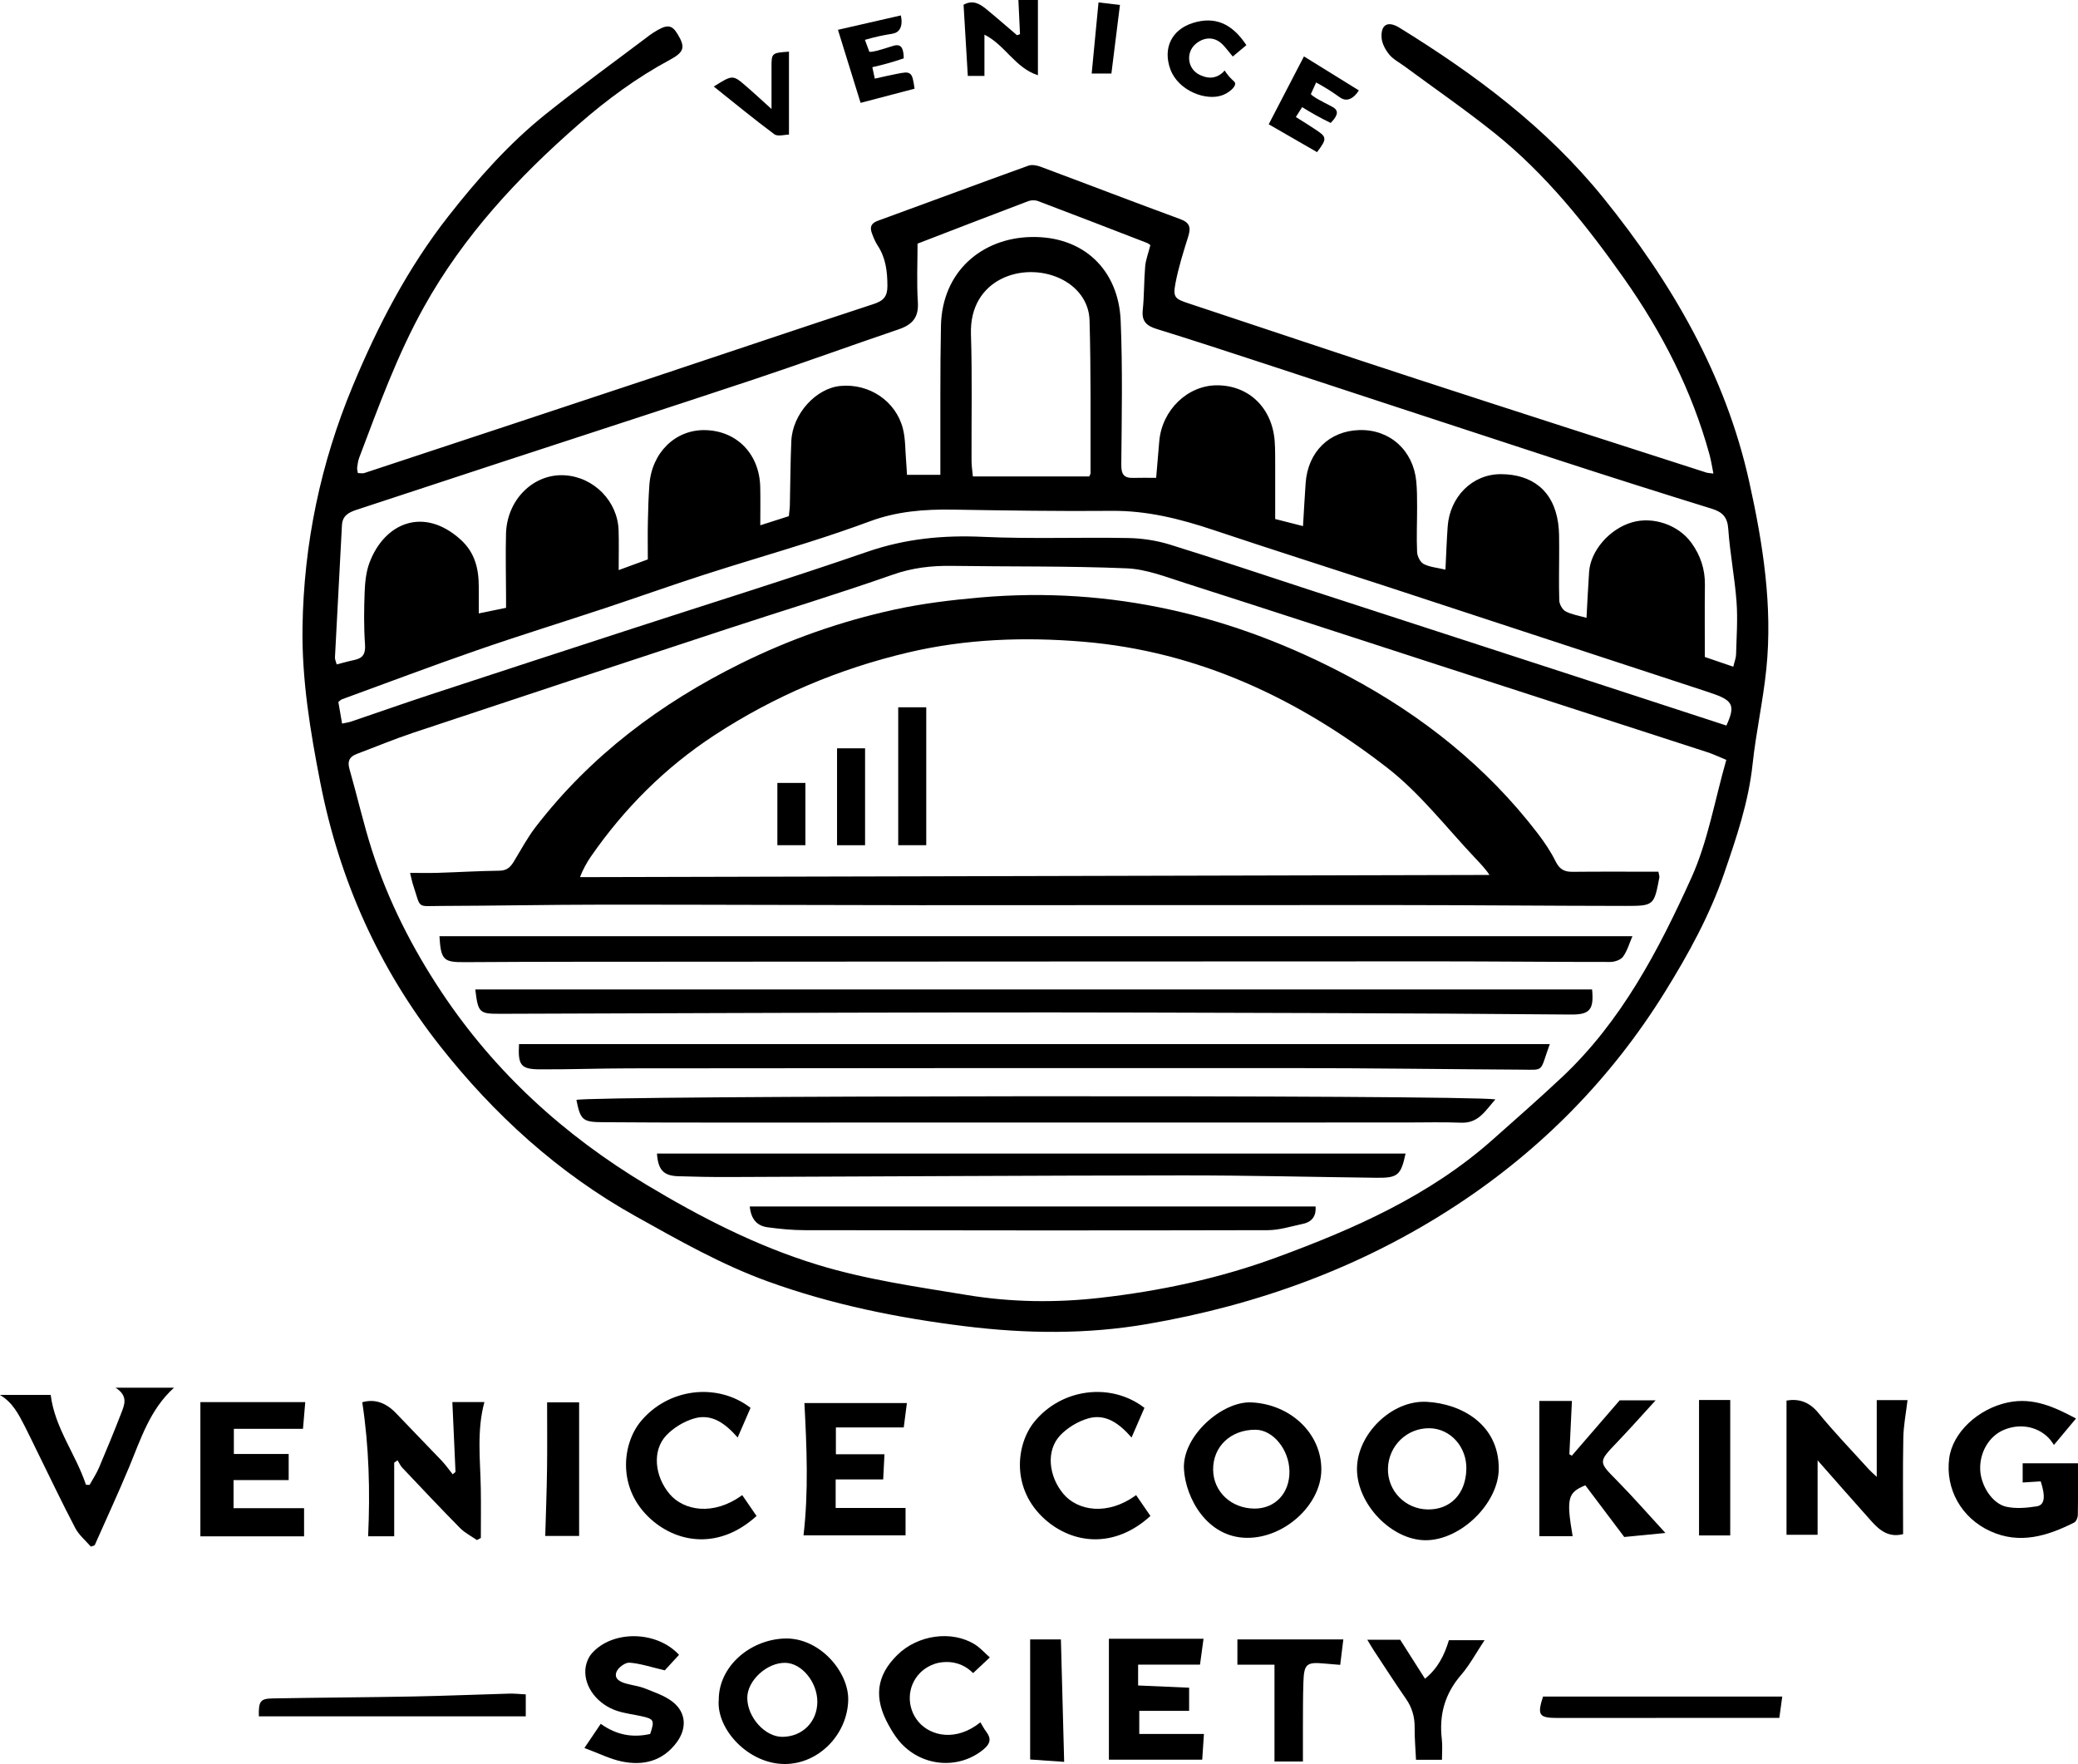 <svg xmlns="http://www.w3.org/2000/svg" id="Livello_2" data-name="Livello 2" viewBox="0 0 807.42 685.35"><defs><style>      .cls-1 {        stroke-width: 0px;      }    </style></defs><g id="Livello_1-2" data-name="Livello 1"><g><path class="cls-1" d="m139.08,183.8c.97,0,1.82.2,2.52-.03,36.95-12.2,73.9-24.41,110.82-36.68,29.04-9.65,58.03-19.46,87.11-29,3.78-1.24,5.3-2.95,5.28-6.99-.02-5.63-.63-10.92-3.81-15.74-.99-1.51-1.68-3.26-2.29-4.97-.8-2.24-.13-3.7,2.31-4.59,19.54-7.12,39.02-14.38,58.58-21.44,1.37-.5,3.31-.11,4.76.43,18.09,6.74,36.1,13.69,54.22,20.33,3.85,1.41,4.17,3.38,3.09,6.83-1.88,5.99-3.79,12.03-4.95,18.18-1.02,5.41-.16,6,5.16,7.75,29.69,9.83,59.32,19.81,89.05,29.51,37.32,12.18,74.7,24.16,112.07,36.2.61.2,1.28.19,2.76.39-.56-2.74-.9-5.13-1.54-7.43-6.83-24.86-18.4-47.41-33.21-68.41-14.65-20.76-30.43-40.55-50.38-56.51-11.3-9.04-23.25-17.28-34.9-25.88-2.01-1.48-4.37-2.68-5.91-4.55-1.49-1.81-2.84-4.27-2.99-6.53-.35-5.14,2.44-6.67,6.89-3.93,29.65,18.27,57.34,38.95,79.4,66.28,26.45,32.77,47.34,68.6,56.55,110.11,5.3,23.88,9.16,48.17,6.65,72.81-1.26,12.38-4.02,24.61-5.34,36.99-1.57,14.73-6.28,28.52-11.04,42.36-5.61,16.32-13.89,31.38-22.9,45.91-20.9,33.75-48.22,61.52-81.42,83.24-36.59,23.94-76.92,38.58-119.88,45.97-23.46,4.04-47,3.78-70.66.86-26.2-3.23-51.86-8.42-76.7-17.41-18.09-6.55-34.72-16.03-51.45-25.36-30.01-16.75-54.95-39.45-76.02-66.21-23.74-30.16-39.06-64.47-46.45-102.26-3.9-19.95-7.22-39.95-6.91-60.36.49-32.49,7.04-63.74,19.53-93.73,9.76-23.45,21.39-45.84,37.15-65.94,11.34-14.46,23.49-28.19,37.85-39.69,13.24-10.6,27.01-20.54,40.54-30.77.4-.3.81-.58,1.24-.85,5.32-3.39,7.15-3.26,9.5.67,2.94,4.92,2.56,6.86-3.05,9.87-12.85,6.9-24.47,15.47-35.42,25.03-23.61,20.61-44.71,43.3-60.1,70.9-10.42,18.7-17.66,38.72-25.2,58.63-.47,1.23-.63,2.59-.81,3.9-.08.61.16,1.26.28,2.09Zm531.71,111.43c-3.01-1.23-5.1-2.25-7.29-2.96-34.81-11.3-69.63-22.56-104.44-33.84-32.92-10.67-65.8-21.43-98.76-31.97-7.4-2.37-14.98-5.35-22.58-5.66-22.62-.94-45.29-.62-67.94-.95-7.86-.11-15.31.74-22.92,3.42-21.34,7.5-43.01,14.06-64.5,21.13-40.62,13.36-81.23,26.78-121.8,40.28-7.41,2.47-14.64,5.49-21.96,8.24-2.8,1.06-3.69,2.78-2.82,5.83,3.02,10.53,5.43,21.26,8.78,31.68,6.3,19.6,15.59,37.84,26.97,54.97,20.73,31.18,47.69,55.71,79.75,74.95,21.06,12.64,42.71,23.77,66.28,30.99,19,5.82,38.58,8.56,58.09,11.78,17.21,2.84,34.44,3.07,51.74,1.11,23.37-2.65,46.32-7.53,68.35-15.61,30.2-11.08,59.61-24,84.1-45.73,9.09-8.06,18.22-16.07,27.07-24.38,23.06-21.66,37.48-49.22,50.25-77.4,6.45-14.22,9.09-30.17,13.6-45.87Zm-223.76-199.95c-.25-.17-.74-.66-1.33-.89-14.11-5.46-28.22-10.92-42.37-16.27-1.11-.42-2.66-.4-3.78.02-14.41,5.45-28.77,11.02-43.03,16.51,0,7.49-.37,15.16.12,22.78.38,5.93-2.19,8.72-7.44,10.51-18.74,6.36-37.33,13.15-56.11,19.4-32.68,10.88-65.46,21.46-98.18,32.19-18.81,6.17-37.6,12.39-56.42,18.55-3.02.99-5.45,2.29-5.63,6-.87,17.11-1.83,34.22-2.71,51.34-.04.76.37,1.54.67,2.71,2.42-.61,4.63-1.25,6.87-1.72,3.32-.71,4.39-2.39,4.14-5.99-.48-6.8-.4-13.66-.14-20.48.15-3.79.55-7.77,1.86-11.28,5.79-15.46,20.92-21.97,35.28-9.16,5.64,5.03,7.19,11.33,7.2,18.4,0,3.26,0,6.52,0,10.42,3.95-.81,7.13-1.46,10.6-2.18,0-1.64,0-2.94,0-4.25-.02-8.17-.23-16.34-.02-24.49.33-13.27,10.67-23.46,22.78-22.75,11.35.67,20.62,10.06,20.97,21.41.15,4.87.03,9.76.03,15.43,4.31-1.59,7.53-2.77,11.32-4.16,0-4.87-.08-9.69.02-14.5.1-4.83.24-9.66.59-14.48.89-12.45,10.04-21.42,21.52-21.25,12.39.19,21.25,9.22,21.55,22.09.11,4.76.02,9.53.02,14.89,4.24-1.36,7.65-2.44,11.1-3.55.15-1.6.36-2.91.39-4.22.2-8.33.2-16.66.57-24.98.47-10.51,9.53-20.5,19.11-21.39,11.13-1.04,21.51,5.85,24.25,16.6,1.01,3.98.88,8.25,1.23,12.38.16,1.91.25,3.84.35,5.56h12.97c0-2.08,0-3.74,0-5.4.06-17.5-.13-35,.23-52.49.44-21.24,16.01-34.03,34.82-34.51,20.65-.52,34.19,12.84,35.01,32.49.78,18.62.41,37.29.24,55.94-.03,3.74,1,5.25,4.64,5.15,2.79-.08,5.59-.02,8.91-.02.42-4.96.81-9.56,1.2-14.16,1.03-12.18,11.03-21.84,22.54-21.79,12.3.05,21.33,8.77,22.31,21.66.25,3.32.18,6.66.2,9.99.03,6.64,0,13.29,0,20.3,3.73.95,7.14,1.82,10.81,2.75.37-6.1.64-11.41,1.02-16.71.86-12.12,9.15-20.27,20.88-20.6,11.8-.33,20.93,7.84,22.11,19.94.32,3.31.31,6.66.32,9.99.01,5.83-.27,11.67,0,17.49.07,1.63,1.23,3.93,2.56,4.62,2.35,1.21,5.22,1.42,8.45,2.19.31-6.16.49-11.47.87-16.75.83-11.48,9.48-20.38,20.68-20.35,11.85.03,20.45,6.14,22.26,19.12.41,2.95.37,5.98.38,8.97.03,7-.18,14,.04,20.99.05,1.47,1.2,3.53,2.44,4.21,2.26,1.23,4.97,1.62,8.14,2.54.35-6.26.62-12.05,1.01-17.83.56-8.26,7.92-16.73,16.67-19.28,8.23-2.4,18.09,1.02,23.09,7.97,3.52,4.88,5.32,10.25,5.24,16.33-.12,9.29-.03,18.58-.03,28.01,3.72,1.27,7.11,2.43,11.06,3.78.47-2.01,1.05-3.38,1.08-4.78.18-6.82.68-13.67.18-20.44-.7-9.45-2.56-18.81-3.21-28.26-.32-4.71-2.28-6.62-6.48-7.92-19.87-6.15-39.7-12.43-59.48-18.88-38.61-12.58-77.17-25.32-115.76-37.96-13.44-4.4-26.88-8.8-40.39-12.98-3.89-1.2-5.87-2.94-5.4-7.35.59-5.62.45-11.32.94-16.96.22-2.54,1.2-5.02,2.02-8.25Zm-314.13,185.85c1.46-.32,2.59-.47,3.65-.83,10.24-3.47,20.43-7.07,30.7-10.45,25.91-8.52,51.85-16.97,77.79-25.41,30.68-9.99,61.51-19.56,92-30.08,14.73-5.08,29.43-6.5,44.86-5.79,18.8.86,37.66.11,56.49.46,5.41.1,10.99.95,16.15,2.54,18.43,5.7,36.71,11.88,55.06,17.85,37.03,12.04,74.06,24.06,111.09,36.11,16.73,5.44,33.44,10.91,50.11,16.35,3.39-7.36,2.59-9.5-4.21-12.02-1.25-.46-2.51-.89-3.78-1.3-41.44-13.61-82.88-27.23-124.33-40.8-22.31-7.3-44.69-14.38-66.95-21.84-12.87-4.31-25.78-7.57-39.53-7.45-20.66.19-41.32-.15-61.98-.48-10.92-.17-21.59.68-31.94,4.52-7.96,2.95-16.02,5.66-24.11,8.23-13.48,4.29-27.06,8.24-40.52,12.59-12.83,4.15-25.54,8.68-38.33,12.92-16.58,5.5-33.27,10.65-49.77,16.37-17.6,6.1-35.03,12.69-52.52,19.08-.43.16-.77.58-1.36,1.04.46,2.67.93,5.38,1.45,8.39Zm290.31-96.03c.16-.38.53-.82.53-1.26-.05-19.8.18-39.6-.39-59.38-.21-7.42-4.91-13.27-11.61-16.35-14.22-6.53-35.15.18-34.47,21.67.52,16.46.16,32.95.23,49.42,0,1.77.31,3.55.52,5.91h45.19Z"></path><path class="cls-1" d="m706.24,567.38v28.91h-12.08v-52.15c4.48-.78,8.68.29,12.36,4.78,6.21,7.59,13.05,14.67,19.64,21.95.74.82,1.6,1.53,3.06,2.91v-29.82h11.96c-.58,5.01-1.55,9.85-1.64,14.7-.23,12.45-.08,24.92-.08,37.37-5.48,1.43-9.06-1.39-12.24-4.94-6.97-7.78-13.85-15.65-20.98-23.73Z"></path><path class="cls-1" d="m527.26,570.71c0-13.39,13.39-26.81,27.1-26.08,13.51.72,28.06,8.77,27.99,25.99-.06,13.44-14.8,27.87-28.52,27.78-13.2-.09-26.57-14.03-26.57-27.69Zm42.5.15c.23-8.7-6.15-15.83-14.29-15.97-8.72-.15-15.89,6.73-16.17,15.52-.28,8.71,6.66,15.9,15.47,16.03,8.8.13,14.74-6.04,14.99-15.58Z"></path><path class="cls-1" d="m153.17,568.25c0,4.81,0,9.62,0,14.43s0,9.21,0,14.18h-10.13c.79-17.41.38-34.58-2.28-52.07,4.98-1.42,9.35.29,13.17,4.31,5.84,6.16,11.8,12.21,17.65,18.36,1.57,1.65,2.88,3.54,4.32,5.32.36-.3.73-.61,1.09-.91-.4-8.98-.81-17.96-1.22-27.15h12.45c-3.05,11.28-1.58,22.46-1.4,33.59.11,6.4.02,12.81.02,19.21-.51.27-1.03.54-1.54.81-2.19-1.53-4.68-2.78-6.53-4.65-7.6-7.7-15.01-15.58-22.45-23.44-.77-.82-1.24-1.93-1.85-2.9-.43.3-.85.6-1.28.91Z"></path><path class="cls-1" d="m806.65,551.11c-3,3.59-5.56,6.66-8.57,10.26-.45-.59-1.2-1.86-2.21-2.86-4.56-4.51-11.43-5.58-17.58-2.84-5.58,2.48-9.21,8.84-8.86,15.52.32,6.1,4.7,13,10.13,14.2,3.76.83,7.95.45,11.83-.16,3.1-.49,3.48-3.75,1.54-9.7-2.17.14-4.44.28-7.01.44v-7.46h21.49c0,6.91.06,13.53-.06,20.14-.02.99-.64,2.49-1.42,2.88-10.39,5.23-21.14,8.56-32.51,3.39-11.39-5.17-17.59-16.5-16.05-28.32,1.31-10.04,11.2-19.27,22.77-21.72,9.9-2.1,18.17,1.8,26.52,6.24Z"></path><path class="cls-1" d="m513.41,571.09c-.13,13.54-14.24,26.45-28.82,26.38-15.71-.07-23.95-15.65-24.56-26.7-.71-12.88,14.88-26.42,26.15-25.92,15.19.68,27.36,12.02,27.23,26.24Zm-26.03,15.02c8.08.04,13.75-5.97,13.64-14.49-.1-8.43-6.37-16.11-13.17-16.15-9.62-.06-16.58,6.52-16.48,15.56.09,8.5,7.02,15.02,16.01,15.07Z"></path><path class="cls-1" d="m112.17,575.03h-21.42v10.93h27.4v10.92h-40.29v-52.14h40.75c-.28,3.31-.56,6.68-.88,10.38h-26.86v9.77h21.3v10.15Z"></path><path class="cls-1" d="m611.05,596.82h-12.93v-52.54h12.66c-.33,6.93-.66,13.83-.99,20.72l.96.55c6.07-7.02,12.14-14.04,18.58-21.5h13.97c-4.95,5.41-9.84,10.93-14.93,16.25-7.43,7.77-7.34,7.56-.04,14.97,6.29,6.38,12.18,13.14,18.77,20.31-5.65.55-10.93,1.06-15.98,1.56-5.21-6.92-10.19-13.53-15.13-20.08-6.86,2.82-7.42,5.06-4.93,19.76Z"></path><path class="cls-1" d="m324.7,574.77v11.1h27.16v10.63h-39.65c2-17,1.26-34.12.35-51.39h39.82c-.39,3.04-.75,5.8-1.22,9.48h-26.37v10.4h18.88c-.18,3.51-.32,6.25-.5,9.79h-18.47Z"></path><path class="cls-1" d="m0,541.95h19.7c1.58,12.83,9.76,23,13.7,34.91.47.01.94.02,1.41.04,1.23-2.23,2.67-4.37,3.66-6.7,2.99-7.03,5.9-14.1,8.66-21.22,1.24-3.21,2.78-6.65-2.23-9.83h22.71c-9.4,8.49-12.91,19.97-17.47,30.92-4.25,10.19-8.89,20.2-13.36,30.3-.49.17-.98.35-1.47.52-2.06-2.39-4.65-4.51-6.07-7.23-5.17-9.85-9.94-19.91-14.86-29.89-1.62-3.28-3.17-6.59-4.85-9.84-2.33-4.52-4.63-9.08-9.52-11.96Z"></path><path class="cls-1" d="m279.28,660.3c.01-12.65,11.78-23.1,25.33-23.71,13.76-.62,25.27,12.96,24.97,23.99-.36,13.28-11.38,24.62-24.41,24.76-14.27.16-26.94-13.51-25.89-25.05Zm38.3.85c0-7.64-6.05-15-12.44-15.12-7.13-.13-14.75,6.86-14.78,13.55-.03,7.58,6.93,15.3,13.72,15.21,7.78-.1,13.49-5.87,13.5-13.64Z"></path><path class="cls-1" d="m441.45,580.88c1.86,2.71,3.71,5.41,5.56,8.1-14.26,12.97-30.41,10.74-41,1.3-13.27-11.84-11.22-29.18-4.1-37.91,10.59-12.98,29.79-15.42,42.77-5.4-1.53,3.51-3.09,7.12-5.01,11.53-4.64-5.31-9.95-9.42-16.87-7.42-3.94,1.14-7.99,3.57-10.81,6.53-5.66,5.94-4.56,15.93,1.2,22.79,5.48,6.53,17.08,8.66,28.25.47Z"></path><path class="cls-1" d="m288.4,580.88c1.86,2.71,3.71,5.41,5.56,8.1-14.26,12.97-30.41,10.74-41,1.3-13.27-11.84-11.22-29.18-4.1-37.91,10.59-12.98,29.79-15.42,42.77-5.4-1.53,3.51-3.09,7.12-5.01,11.53-4.64-5.31-9.95-9.42-16.87-7.42-3.94,1.14-7.99,3.57-10.81,6.53-5.66,5.94-4.56,15.93,1.2,22.79,5.48,6.53,17.08,8.66,28.25.47Z"></path><path class="cls-1" d="m430.86,636.67h36.78c-.46,3.39-.89,6.55-1.37,10.06h-24.05v8.1c6.62.29,13.04.57,19.82.87v9h-19.37v8.96h25.13c-.25,3.74-.45,6.66-.67,10h-36.26v-46.99Z"></path><path class="cls-1" d="m227.07,679.13c2.36-3.49,4.21-6.23,6.35-9.4,6.2,4.45,12.53,5.45,19.21,3.94,1.78-5.3,1.51-5.84-3.47-6.92-3.08-.67-6.24-1.05-9.23-2-7.61-2.42-12.96-9.21-12.49-16.08.15-2.14,1.05-4.62,2.45-6.23,7.94-9.15,25.22-9.02,33.95.49-2.13,2.31-4.29,4.67-5.54,6.02-5.31-1.24-9.47-2.67-13.72-2.98-1.65-.12-4.39,1.9-5.04,3.57-1.08,2.76,1.52,3.96,3.91,4.6,2.4.65,4.92.96,7.21,1.87,3.65,1.47,7.58,2.76,10.63,5.12,5.38,4.17,5.69,10.42,1.59,15.88-5.45,7.27-12.97,9.08-21.32,7.34-4.6-.96-8.94-3.18-14.49-5.23Z"></path><path class="cls-1" d="m384.6,643.93c-2.39,2.24-4.31,4.05-6.5,6.1-3.55-3.62-8.32-4.99-13.38-4.01-2.58.5-5.35,2.02-7.2,3.9-5.25,5.33-5.28,13.62-.58,19.09,4.79,5.58,14.68,7.66,24,.13.7,1.14,1.38,2.49,2.28,3.68,2.01,2.63,1.6,4.61-.96,6.75-9.82,8.23-24.6,6.87-33-3.27-1.47-1.78-2.7-3.8-3.84-5.82-6.06-10.75-4.98-19.46,3.33-27.59,7.89-7.71,21.01-9.58,29.98-4.04,2.17,1.34,3.92,3.37,5.86,5.07Z"></path><path class="cls-1" d="m506.25,684.37h-11.04v-37.62h-14.41v-9.81h41.16c-.4,3.3-.78,6.33-1.21,9.88-2.37-.2-4.31-.34-6.24-.52-6.78-.64-7.82.17-8.06,7.12-.21,5.98-.16,11.97-.19,17.96-.03,4.14,0,8.29,0,12.98Z"></path><path class="cls-1" d="m204.29,658.29v8.53h-103.72c-.11-5.9.54-6.87,5.4-6.96,18.14-.33,36.29-.41,54.43-.75,12.47-.23,24.93-.77,37.4-1.11,2.11-.06,4.22.18,6.49.29Z"></path><path class="cls-1" d="m560.27,683.71h-10.07c-.2-4.32-.57-8.43-.53-12.53.04-4.14-1-7.77-3.38-11.19-4.26-6.14-8.31-12.44-12.43-18.68-.79-1.2-1.5-2.46-2.59-4.25h12.78c2.99,4.7,6.18,9.7,9.64,15.15,5.04-4.07,7.52-9.13,9.3-14.98h13.85c-3.28,4.93-5.77,9.62-9.15,13.54-6.32,7.31-8.57,15.52-7.46,24.95.3,2.6.05,5.26.05,8.01Z"></path><path class="cls-1" d="m692.51,659.13c-.44,3.19-.75,5.44-1.14,8.29-3.25,0-6.21,0-9.17,0-25.66,0-51.32.01-76.98.03-7.25,0-8-1.07-5.66-8.32h92.96Z"></path><path class="cls-1" d="m225.02,596.73h-13.16c.24-8.55.57-17.15.69-25.74.12-8.63.03-17.27.03-26.17h12.44v51.91Z"></path><path class="cls-1" d="m660.17,543.92h12.12v52.62h-12.12v-52.62Z"></path><path class="cls-1" d="m400.27,636.94h11.95c.42,15.79.84,31.5,1.27,47.57-4.56-.32-8.47-.59-13.22-.92v-46.65Z"></path><path class="cls-1" d="m395.71,0h7.58v29.24c-8.96-2.93-12.69-11.73-20.78-15.78v16.04h-6.46c-.55-9.19-1.1-18.39-1.65-27.65,3.57-2,6.27-.39,8.75,1.63,4.07,3.33,8.02,6.8,12.03,10.21.38-.14.77-.28,1.15-.42-.2-4.19-.4-8.38-.63-13.27Z"></path><path class="cls-1" d="m527.99,35.12c-.71,1.13-2.43,3.52-4.81,3.58-1.38.04-2.39-.73-3.42-1.47-1.87-1.34-4.6-3.15-8.37-5.19-.85,1.88-1.49,3.31-2.05,4.53.97,1.08,3,2.11,5.16,3.27,2.85,1.54,4.35,1.96,4.85,3.32.29.8.09,2.16-2.3,4.6-2-.96-4.08-2.04-6.23-3.25-1.71-.96-3.33-1.93-4.86-2.89-.82,1.28-1.63,2.56-2.45,3.84,2.79,1.72,5.19,3.26,7.12,4.53,2.72,1.79,3.71,2.48,3.94,3.7.22,1.2-.75,2.64-2.82,5.42-6.23-3.59-12.51-7.21-18.78-10.83,4.57-8.8,9.05-17.42,13.69-26.37,6.85,4.24,14.07,8.72,21.31,13.2Z"></path><path class="cls-1" d="m350.03,6c.29,1.31.74,4.21-.9,5.93-.96,1-2.22,1.16-3.46,1.36-2.27.36-5.49.99-9.6,2.19.72,1.94,1.26,3.4,1.73,4.66,1.45.09,3.61-.61,5.97-1.3,3.11-.91,4.47-1.67,5.78-1.05.77.36,1.58,1.48,1.6,4.88-2.1.72-4.34,1.42-6.71,2.07-1.89.52-3.72.97-5.49,1.36.32,1.48.64,2.97.96,4.45,3.2-.74,5.98-1.33,8.25-1.79,3.19-.64,4.38-.85,5.4-.14,1,.7,1.32,2.4,1.8,5.84-6.95,1.82-13.96,3.66-20.97,5.5-2.94-9.47-5.81-18.75-8.8-28.38,7.85-1.8,16.14-3.69,24.44-5.59Z"></path><path class="cls-1" d="m484.3,17.53c-1.62,1.35-3.29,2.75-5.3,4.43-1.55-1.85-2.62-3.29-3.86-4.58-2.7-2.81-6.26-3.18-9.51-1.09-1.67,1.07-2.78,2.52-3.28,4.16-.13.42-.84,2.88.47,5.43,1.32,2.59,3.78,3.44,4.7,3.76.75.26,2.09.7,3.79.43,2.56-.41,4.09-2.15,4.53-2.69.38.59.95,1.43,1.74,2.34,1.46,1.66,2.18,1.9,2.32,2.6.3,1.52-2.43,3.7-4.77,4.61-6.4,2.5-17.25-1.64-20.34-9.9-3.08-8.26.45-15.55,8.78-18.13,8.36-2.59,15.07.08,20.71,8.63Z"></path><path class="cls-1" d="m277.34,33.62c7.32-4.58,7.37-4.61,12.48-.21,3.13,2.69,6.14,5.51,9.96,8.94,0-5.92.02-10.95,0-15.98-.03-5.77.01-5.83,6.78-6.3v32.23c-1.7,0-4.36.84-5.68-.14-7.83-5.8-15.36-12.02-23.53-18.53Z"></path><path class="cls-1" d="m424.18,28.57c.91-9.47,1.76-18.3,2.65-27.63,3.14.37,5.67.67,8.33.99-1.13,9.07-2.21,17.72-3.32,26.64h-7.66Z"></path><path class="cls-1" d="m159.35,339.13c3.88,0,7.32.09,10.76-.02,7.99-.25,15.98-.73,23.97-.83,2.8-.03,4.23-1.36,5.51-3.46,2.78-4.54,5.29-9.3,8.52-13.5,21.34-27.71,48.53-48.1,79.7-63.53,19.02-9.41,38.92-16.4,59.58-20.92,10.97-2.4,22.24-3.76,33.46-4.74,50.91-4.46,98.63,6.89,143.38,30.77,28.47,15.19,53.43,35.03,73.22,60.84,2.62,3.42,5.08,7.05,6.98,10.9,1.48,3,3.31,4.1,6.52,4.07,11.15-.11,22.3-.04,33.43-.04.24,1.32.46,1.8.38,2.21-2.08,10.93-2.09,11.09-13.25,11.08-29.65-.03-59.3-.31-88.95-.33-61.64-.04-123.27.07-184.91.05-41.15-.02-82.3-.23-123.44-.21-20.98.01-41.97.44-62.95.5-9.52.03-7.62,1.26-10.7-8.03-.46-1.37-.72-2.81-1.22-4.8Zm419.37.8c-1.05-1.84-3.9-4.85-5.32-6.34-11.32-11.95-21.55-25.35-34.42-35.33-34.73-26.93-73.53-45.23-118.14-48.95-22.85-1.9-45.49-1.1-67.9,4.17-26.97,6.35-52.04,16.94-75.28,32.12-19.25,12.58-35.08,28.45-48.1,47.23-1.49,2.15-3.16,5.15-4.2,7.95"></path><path class="cls-1" d="m170.75,363.73h463.54c-1.18,2.72-1.98,5.64-3.64,7.95-.9,1.25-3.26,2.05-4.96,2.05-22.49.02-44.98-.23-67.47-.23-111.61.02-223.22.09-334.84.16-14.32,0-28.65.07-42.97.15-8.1.05-9.11-.9-9.66-10.08Z"></path><path class="cls-1" d="m184.69,384.42h433.92c.8,8.03-1.04,9.81-8.34,9.74-32.49-.28-64.98-.47-97.47-.57-45.49-.14-90.97-.3-136.46-.24-60.15.07-120.29.34-180.44.52-.5,0-1,0-1.5,0-8.18.04-8.64-.38-9.72-9.46Z"></path><path class="cls-1" d="m602.18,405.66c-4.05,11.01-1.76,9.97-11.16,9.91-29.15-.17-58.3-.58-87.46-.6-86.32-.05-172.64.03-258.95.1-11.66.01-23.32.45-34.97.38-7.27-.04-8.44-1.64-7.97-9.8h400.52Z"></path><path class="cls-1" d="m223.97,427.34c4.12-1.72,346.23-2.03,357.08-.21-3.89,4.32-6.5,9.31-13.28,9.05-6.98-.27-13.98-.09-20.97-.08-90.29.01-180.57.03-270.86.03-13.99,0-27.98-.03-41.98-.14-7.57-.06-8.44-.91-9.99-8.64Z"></path><path class="cls-1" d="m546.14,448.17c-1.8,8.47-3.06,9.51-11.32,9.41-25.15-.3-50.3-.95-75.45-.92-58.8.05-117.61.42-176.41.63-6.49.02-12.99-.1-19.48-.31-5.64-.18-7.78-2.45-8.21-8.81h290.88Z"></path><path class="cls-1" d="m511.18,468.74c.28,3.52-1.24,5.97-4.92,6.74-4.53.95-9.1,2.45-13.66,2.46-59.97.15-119.94.1-179.91,0-4.81,0-9.64-.48-14.41-1.12-4.05-.54-6.45-3.03-6.96-8.09h219.86Z"></path><rect class="cls-1" x="325.24" y="290.73" width="10.89" height="37.65"></rect><rect class="cls-1" x="349.01" y="274.79" width="10.89" height="53.58"></rect><rect class="cls-1" x="302.05" y="304.18" width="10.89" height="24.19"></rect></g></g></svg>